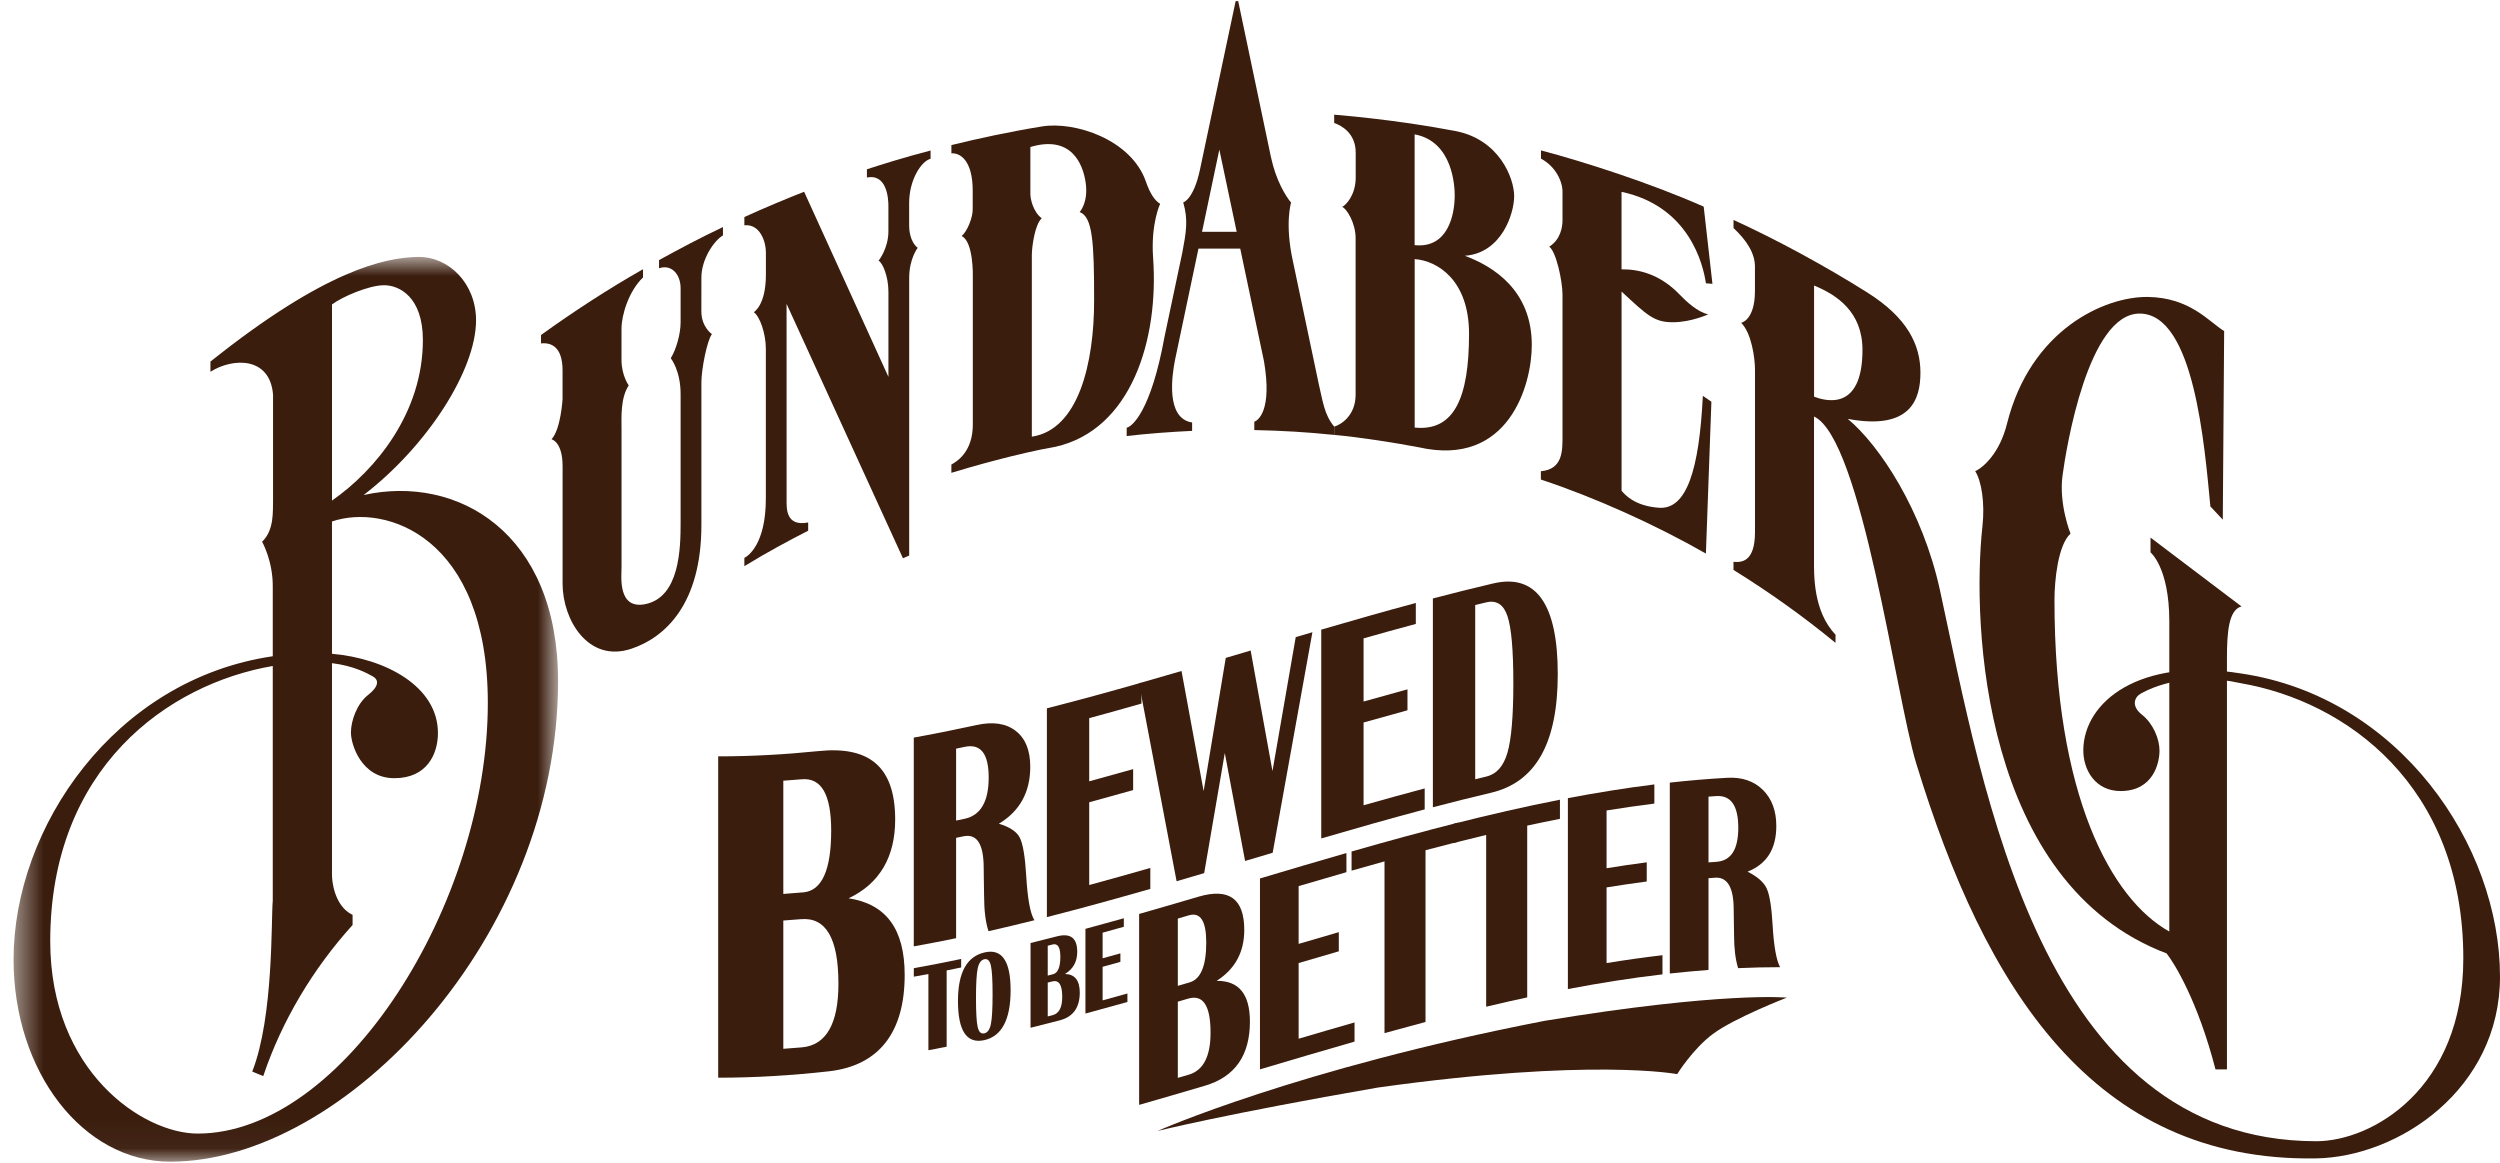 <svg width="86" height="40" viewBox="0 0 86 40" fill="none" xmlns="http://www.w3.org/2000/svg">
<g id="logo 1" clip-path="url(#clip0_4704_1364)">
<g id="Mask group">
<mask id="mask0_4704_1364" style="mask-type:alpha" maskUnits="userSpaceOnUse" x="0" y="8" width="20" height="32">
<g id="Group">
<path id="Vector" d="M0.467 8.838H19.198V39.962H0.467V8.838Z" fill="#3A1D0D"/>
</g>
</mask>
<g mask="url(#mask0_4704_1364)">
<g id="Group_2">
<path id="Vector_2" fill-rule="evenodd" clip-rule="evenodd" d="M6.801 38.995C4.912 38.995 1.728 36.855 1.728 32.378C1.728 26.418 5.774 23.531 9.383 22.91V30.984C9.323 31.59 9.421 34.97 8.677 36.862L9.056 37.018C9.693 35.115 10.781 33.305 12.129 31.82V31.47C11.676 31.263 11.44 30.68 11.42 30.109V22.813C12.189 22.906 12.65 23.171 12.822 23.267C13.045 23.391 13.037 23.614 12.657 23.911C12.278 24.209 12.072 24.795 12.072 25.2C12.072 25.605 12.426 26.77 13.565 26.77C14.702 26.77 15.065 25.92 15.065 25.217C15.065 23.608 13.256 22.65 11.42 22.49V17.939C13.259 17.311 16.781 18.451 16.781 24.183C16.781 31.098 11.799 38.995 6.801 38.995ZM11.421 10.473C11.749 10.223 12.673 9.812 13.216 9.812C13.731 9.812 14.547 10.211 14.547 11.698C14.547 14.197 12.926 16.17 11.421 17.22V10.473ZM12.508 17.029C14.693 15.35 16.376 12.735 16.376 11.019C16.376 9.738 15.424 8.817 14.373 8.838C13.249 8.861 11.198 9.275 7.239 12.439V12.788C8.024 12.295 9.29 12.272 9.393 13.578V17.238C9.379 17.553 9.445 18.23 9.016 18.635C9.016 18.635 9.392 19.299 9.383 20.184V22.575C3.937 23.374 0.467 28.468 0.467 33.006C0.467 36.871 2.854 39.962 5.858 39.962C11.888 39.962 19.198 32.194 19.198 23.43C19.198 18.308 15.725 16.316 12.508 17.029Z" fill="#3A1D0D"/>
</g>
</g>
</g>
<path id="Vector_3" fill-rule="evenodd" clip-rule="evenodd" d="M76.037 17.421L76.464 17.876L76.511 11.388C75.997 11.079 75.346 10.235 73.885 10.215C72.413 10.196 69.852 11.325 69.039 14.582C68.796 15.558 68.255 16.064 67.947 16.209C68.164 16.545 68.285 17.304 68.196 18.106C67.824 21.491 68.197 30.4 74.533 32.799C74.793 33.132 75.601 34.419 76.213 36.787H76.607V22.645C76.607 21.759 76.665 20.973 77.108 20.862L73.978 18.493L73.978 19.002C73.978 19.002 74.624 19.523 74.624 21.371V32.044C72.631 30.936 70.674 27.371 70.674 20.651C70.674 19.965 70.793 18.754 71.225 18.356C71.225 18.356 70.818 17.342 70.951 16.356C71.084 15.371 71.835 10.787 73.603 10.787C75.481 10.787 75.835 15.329 76.037 17.421Z" fill="#3A1D0D"/>
<path id="Vector_4" fill-rule="evenodd" clip-rule="evenodd" d="M58.683 19.043C56.956 18.056 54.883 17.117 53.006 16.496V16.211C53.769 16.142 53.75 15.498 53.75 14.982V10.13C53.75 9.68 53.534 8.651 53.293 8.486C53.687 8.238 53.75 7.807 53.75 7.577V6.594C53.75 6.243 53.518 5.728 53.01 5.458V5.174C54.489 5.564 56.761 6.292 58.607 7.108L58.908 9.763L58.684 9.746C58.588 9.098 58.113 7.098 55.781 6.599V9.265C56.328 9.26 57.083 9.4 57.794 10.148C57.994 10.357 58.406 10.745 58.764 10.812C58.764 10.812 58.183 11.085 57.544 11.085C56.906 11.085 56.668 10.853 55.782 10.03V16.881C55.878 16.994 56.209 17.407 57.071 17.467C58.022 17.533 58.452 16.159 58.578 13.618L58.872 13.819L58.683 19.043Z" fill="#3A1D0D"/>
<path id="Vector_5" fill-rule="evenodd" clip-rule="evenodd" d="M22.12 9.543V9.261C20.92 9.942 19.717 10.727 18.611 11.524V11.814C18.949 11.776 19.352 11.919 19.352 12.741V13.729C19.352 13.729 19.293 14.767 18.973 15.11C18.973 15.11 19.353 15.196 19.353 16.033V20.083C19.353 21.312 20.229 22.814 21.719 22.317C22.869 21.933 24.128 20.792 24.128 18.062V13.153C24.128 12.708 24.321 11.714 24.49 11.494C24.49 11.494 24.127 11.252 24.127 10.709L24.128 9.548C24.128 8.907 24.567 8.276 24.87 8.097V7.811C24.135 8.156 23.364 8.567 22.671 8.947V9.229C23.08 9.084 23.413 9.412 23.413 9.918V11.088C23.413 11.495 23.259 12.026 23.074 12.323C23.074 12.323 23.413 12.736 23.413 13.558V18.002C23.413 18.861 23.379 20.521 22.223 20.777C21.237 20.996 21.381 19.819 21.381 19.525V14.804C21.381 14.359 21.337 13.704 21.628 13.258C21.628 13.258 21.38 12.918 21.38 12.384V11.305C21.38 10.83 21.632 10.012 22.12 9.543Z" fill="#3A1D0D"/>
<path id="Vector_6" fill-rule="evenodd" clip-rule="evenodd" d="M27.662 6.597L30.562 12.965V10.044C30.562 9.489 30.355 9.035 30.223 8.968C30.223 8.968 30.561 8.551 30.561 7.957V7.084C30.561 6.837 30.513 5.967 29.822 6.108V5.823C30.269 5.678 31.078 5.419 32.012 5.178V5.462C31.684 5.549 31.275 6.195 31.275 6.981V7.773C31.275 7.895 31.298 8.307 31.569 8.526C31.569 8.526 31.276 8.892 31.276 9.563V19.11L31.062 19.205L27.058 10.453L27.059 17.184C27.059 17.463 27.016 18.126 27.801 17.973V18.257C27.181 18.57 26.373 19.006 25.606 19.476V19.191C25.737 19.127 26.345 18.717 26.345 17.148V12.001C26.345 11.467 26.136 10.88 25.93 10.739C25.93 10.739 26.347 10.504 26.347 9.455V8.671C26.347 8.33 26.153 7.695 25.606 7.75V7.466C26.256 7.166 27.204 6.774 27.662 6.597Z" fill="#3A1D0D"/>
<path id="Vector_7" fill-rule="evenodd" clip-rule="evenodd" d="M35.445 5.057V6.679C35.445 6.852 35.544 7.293 35.836 7.509C35.602 7.713 35.495 8.481 35.495 8.781V15.022C37.105 14.777 37.638 12.495 37.638 10.329C37.638 8.323 37.586 7.462 37.14 7.294C37.14 7.294 37.444 6.974 37.348 6.292C37.252 5.611 36.836 4.641 35.445 5.057ZM32.727 16.265V15.981C32.975 15.846 33.465 15.496 33.465 14.603V9.502C33.465 9.502 33.495 8.315 33.078 8.118C33.263 7.981 33.47 7.481 33.461 7.186V6.554C33.461 5.528 33.032 5.25 32.728 5.276V4.991C33.657 4.762 34.797 4.518 35.842 4.35C36.962 4.164 38.922 4.793 39.423 6.258C39.555 6.644 39.726 6.908 39.909 7.01C39.909 7.01 39.583 7.694 39.667 8.871C39.867 11.669 38.926 14.781 36.306 15.37C35.06 15.583 33.356 16.071 32.727 16.265Z" fill="#3A1D0D"/>
<path id="Vector_8" fill-rule="evenodd" clip-rule="evenodd" d="M46.636 6.107V5.247C46.636 4.569 46.125 4.309 45.896 4.23V3.945C47.759 4.101 49.257 4.354 50.057 4.505C51.58 4.794 52.087 6.136 52.087 6.746C52.087 7.356 51.65 8.708 50.389 8.799C51.377 9.164 52.694 9.989 52.694 11.87C52.694 13.237 51.9 16.084 48.812 15.388C48.037 15.239 46.806 15.043 45.896 14.96V14.676C46.098 14.622 46.633 14.318 46.633 13.58V8.195C46.633 7.654 46.314 7.166 46.17 7.117C46.295 7.063 46.636 6.711 46.636 6.107ZM50.042 6.718C50.042 6.435 49.988 4.866 48.663 4.622V8.433C49.798 8.551 50.042 7.412 50.042 6.718ZM48.665 14.708C50.029 14.849 50.535 13.674 50.535 11.484C50.535 9.637 49.451 8.97 48.665 8.913V14.708Z" fill="#3A1D0D"/>
<path id="Vector_9" fill-rule="evenodd" clip-rule="evenodd" d="M66.737 20.314C66.136 17.549 64.651 15.312 63.562 14.409C65.728 14.816 66.063 13.734 66.063 12.823C66.063 11.858 65.614 10.928 64.224 10.055C62.758 9.134 61.132 8.252 59.633 7.566V7.845C60.069 8.253 60.37 8.7 60.37 9.17V10.013C60.369 11.022 59.895 11.105 59.895 11.105C60.251 11.45 60.372 12.317 60.372 12.723V18.303C60.372 19.367 59.874 19.348 59.632 19.326V19.605C60.89 20.388 62.002 21.181 63.141 22.114L63.143 21.833C62.366 21.024 62.402 19.759 62.402 19.246V14.328C64.047 15.091 65.212 23.943 65.916 26.254C68.28 34.002 72.019 39.97 79.665 39.849C82.519 39.804 86 37.462 86 33.597C86 29.06 82.529 23.965 77.082 23.166C73.589 22.6 71.695 24.144 71.666 25.783C71.654 26.486 72.081 27.212 72.948 27.212C74.086 27.212 74.287 26.227 74.287 25.822C74.287 25.417 74.065 24.885 73.685 24.587C73.305 24.29 73.422 23.983 73.644 23.859C74.05 23.632 75.249 23.096 77.082 23.502C80.693 24.123 84.738 27.009 84.738 32.97C84.738 37.447 81.606 39.26 79.677 39.258C70.195 39.25 68.235 27.198 66.737 20.314ZM62.404 9.822C63.182 10.141 64.069 10.723 64.069 12.036C64.069 14.176 62.776 13.787 62.404 13.646V9.822Z" fill="#3A1D0D"/>
<path id="Vector_10" fill-rule="evenodd" clip-rule="evenodd" d="M41.35 7.974L41.945 5.146L42.542 7.974H41.35ZM45.367 13.219L44.478 8.994C44.188 7.686 44.413 6.97 44.413 6.97C44.231 6.752 43.895 6.217 43.72 5.401L42.594 0.039L42.506 0.04L41.278 5.839C41.061 6.865 40.703 6.964 40.703 6.964C40.879 7.561 40.804 7.993 40.671 8.693L40.06 11.581C39.592 14.159 38.937 14.681 38.758 14.713V15C39.414 14.921 40.269 14.856 41.009 14.822V14.534C40.084 14.391 40.323 12.886 40.418 12.394L41.227 8.553H42.664L43.482 12.432C43.769 14.128 43.276 14.461 43.148 14.509V14.794C44.147 14.816 44.95 14.864 45.896 14.961V14.675C45.548 14.263 45.497 13.757 45.367 13.219Z" fill="#3A1D0D"/>
<path id="Vector_11" fill-rule="evenodd" clip-rule="evenodd" d="M26.946 36.079C27.16 36.065 27.372 36.048 27.585 36.029C28.423 35.956 28.842 35.213 28.842 33.843C28.842 32.27 28.41 31.544 27.546 31.62C27.346 31.637 27.146 31.652 26.946 31.666V36.079ZM26.946 30.751C27.176 30.735 27.406 30.717 27.637 30.697C28.274 30.64 28.593 29.925 28.593 28.576C28.593 27.328 28.255 26.747 27.579 26.807C27.369 26.825 27.157 26.841 26.946 26.856V30.751ZM24.706 37.073V26.019C25.851 26.019 26.995 25.955 28.14 25.839C29.909 25.651 30.794 26.379 30.794 28.195C30.794 29.477 30.259 30.399 29.192 30.901C30.478 31.099 31.121 31.95 31.121 33.541C31.121 35.494 30.256 36.651 28.524 36.852C27.252 36.994 25.979 37.073 24.706 37.073Z" fill="#3A1D0D"/>
<path id="Vector_12" fill-rule="evenodd" clip-rule="evenodd" d="M32.89 28.227C32.988 28.207 33.086 28.186 33.184 28.166C33.735 28.048 34.011 27.572 34.011 26.748C34.011 25.923 33.735 25.575 33.184 25.692C33.086 25.714 32.988 25.734 32.89 25.754V28.227ZM31.434 32.555V25.373C32.153 25.244 32.873 25.099 33.592 24.942C34.153 24.818 34.602 24.882 34.937 25.14C35.273 25.398 35.441 25.809 35.441 26.378C35.441 27.247 35.081 27.905 34.361 28.336C34.73 28.446 34.97 28.604 35.079 28.813C35.188 29.022 35.262 29.459 35.302 30.127C35.348 30.922 35.442 31.432 35.584 31.656C35.057 31.788 34.531 31.914 34.004 32.033C33.903 31.722 33.853 31.317 33.853 30.819C33.85 30.678 33.848 30.536 33.846 30.395L33.839 29.86C33.839 29.031 33.605 28.671 33.14 28.769C33.056 28.787 32.973 28.805 32.89 28.822V32.274C32.405 32.374 31.919 32.468 31.434 32.555Z" fill="#3A1D0D"/>
<path id="Vector_13" fill-rule="evenodd" clip-rule="evenodd" d="M39.266 23.482V24.203C38.667 24.374 38.068 24.542 37.469 24.704V26.877C37.972 26.741 38.476 26.601 38.98 26.458V27.179C38.476 27.322 37.972 27.462 37.469 27.598V30.445C38.169 30.255 38.87 30.058 39.571 29.857V30.578C38.385 30.918 37.199 31.246 36.013 31.548V24.366C37.098 24.09 38.182 23.792 39.266 23.482Z" fill="#3A1D0D"/>
<path id="Vector_14" fill-rule="evenodd" clip-rule="evenodd" d="M45.147 21.748C44.691 24.276 44.235 26.805 43.78 29.335C43.463 29.429 43.148 29.523 42.831 29.617C42.598 28.38 42.366 27.142 42.133 25.904C41.897 27.282 41.66 28.659 41.424 30.035C41.108 30.129 40.791 30.222 40.475 30.314C40.044 28.046 39.612 25.776 39.181 23.505C39.669 23.366 40.156 23.225 40.644 23.082C40.898 24.46 41.151 25.837 41.405 27.215C41.658 25.688 41.913 24.16 42.166 22.632C42.452 22.548 42.737 22.463 43.022 22.378C43.272 23.761 43.522 25.144 43.773 26.527C44.04 24.99 44.307 23.453 44.573 21.917C44.765 21.861 44.956 21.804 45.147 21.748Z" fill="#3A1D0D"/>
<path id="Vector_15" fill-rule="evenodd" clip-rule="evenodd" d="M48.704 20.742V21.463C48.105 21.624 47.506 21.79 46.907 21.96V24.133C47.41 23.99 47.913 23.85 48.417 23.713V24.434C47.913 24.571 47.41 24.711 46.907 24.854V27.701C47.608 27.502 48.308 27.308 49.009 27.122V27.843C47.823 28.158 46.637 28.495 45.451 28.842V21.66C46.535 21.342 47.62 21.033 48.704 20.742Z" fill="#3A1D0D"/>
<path id="Vector_16" fill-rule="evenodd" clip-rule="evenodd" d="M50.747 26.806C50.874 26.775 51.001 26.745 51.129 26.714C51.479 26.631 51.721 26.359 51.856 25.895C51.991 25.431 52.059 24.633 52.059 23.5C52.059 22.367 51.992 21.599 51.858 21.198C51.725 20.797 51.482 20.637 51.129 20.721C51.001 20.751 50.874 20.782 50.747 20.813V26.806ZM49.291 27.77V20.587C49.984 20.405 50.678 20.232 51.372 20.069C52.849 19.724 53.587 20.791 53.587 23.188C53.587 25.579 52.822 26.911 51.29 27.271C50.624 27.428 49.958 27.595 49.291 27.77Z" fill="#3A1D0D"/>
<path id="Vector_17" fill-rule="evenodd" clip-rule="evenodd" d="M33.064 32.988V33.281C32.897 33.316 32.731 33.35 32.565 33.383V36.006C32.355 36.048 32.146 36.089 31.937 36.128V33.506C31.77 33.538 31.602 33.569 31.435 33.598V33.306C31.978 33.209 32.521 33.102 33.064 32.988Z" fill="#3A1D0D"/>
<path id="Vector_18" fill-rule="evenodd" clip-rule="evenodd" d="M33.86 32.998C33.748 33.023 33.673 33.128 33.633 33.312C33.594 33.496 33.574 33.838 33.574 34.337C33.574 34.834 33.594 35.167 33.633 35.334C33.673 35.502 33.748 35.572 33.86 35.548C33.971 35.523 34.046 35.418 34.086 35.233C34.125 35.048 34.145 34.707 34.145 34.209C34.145 33.712 34.125 33.38 34.086 33.212C34.046 33.044 33.971 32.973 33.86 32.998ZM33.876 32.762C34.469 32.629 34.765 33.059 34.765 34.065C34.765 35.069 34.464 35.645 33.86 35.781C33.255 35.915 32.954 35.462 32.954 34.435C32.954 33.452 33.261 32.899 33.876 32.762Z" fill="#3A1D0D"/>
<path id="Vector_19" fill-rule="evenodd" clip-rule="evenodd" d="M36.042 34.965C36.098 34.951 36.154 34.936 36.211 34.922C36.431 34.865 36.541 34.656 36.541 34.294C36.541 33.879 36.428 33.702 36.2 33.761C36.147 33.774 36.094 33.788 36.042 33.801V34.965ZM36.042 33.56C36.102 33.544 36.163 33.529 36.224 33.514C36.392 33.47 36.476 33.27 36.476 32.914C36.476 32.586 36.387 32.445 36.209 32.49C36.154 32.504 36.097 32.519 36.042 32.533V33.56ZM35.451 35.355V32.44C35.752 32.365 36.054 32.289 36.357 32.211C36.824 32.09 37.057 32.266 37.057 32.742C37.057 33.081 36.916 33.336 36.635 33.505C36.974 33.513 37.144 33.725 37.144 34.144C37.144 34.66 36.915 34.98 36.458 35.099C36.123 35.187 35.787 35.272 35.451 35.355Z" fill="#3A1D0D"/>
<path id="Vector_20" fill-rule="evenodd" clip-rule="evenodd" d="M38.66 31.588V31.881C38.416 31.949 38.173 32.017 37.93 32.084V32.965C38.134 32.909 38.339 32.852 38.542 32.795V33.088C38.339 33.145 38.134 33.202 37.93 33.258V34.413C38.214 34.335 38.499 34.256 38.783 34.176V34.468C38.302 34.604 37.82 34.737 37.339 34.866V31.952C37.779 31.833 38.219 31.712 38.66 31.588Z" fill="#3A1D0D"/>
<path id="Vector_21" fill-rule="evenodd" clip-rule="evenodd" d="M40.517 37.079C40.643 37.042 40.77 37.005 40.897 36.968C41.394 36.821 41.643 36.34 41.643 35.525C41.643 34.592 41.387 34.201 40.873 34.353C40.754 34.387 40.636 34.422 40.517 34.457V37.079ZM40.517 33.913C40.654 33.873 40.79 33.833 40.927 33.793C41.306 33.681 41.495 33.224 41.495 32.422C41.495 31.681 41.295 31.37 40.894 31.488C40.768 31.525 40.642 31.562 40.517 31.599V33.913ZM39.186 38.008V31.44C39.866 31.246 40.546 31.047 41.226 30.847C42.278 30.536 42.803 30.916 42.803 31.991C42.803 32.754 42.485 33.338 41.852 33.741C42.616 33.733 42.997 34.199 42.997 35.142C42.997 36.306 42.484 37.042 41.455 37.347C40.698 37.571 39.942 37.792 39.186 38.008Z" fill="#3A1D0D"/>
<path id="Vector_22" fill-rule="evenodd" clip-rule="evenodd" d="M46.317 29.344V30.003C45.769 30.161 45.221 30.321 44.673 30.482V32.47C45.134 32.334 45.594 32.199 46.055 32.066V32.725C45.594 32.858 45.134 32.993 44.673 33.129V35.732C45.314 35.543 45.955 35.355 46.596 35.172V35.831C45.512 36.142 44.427 36.463 43.343 36.786V30.219C44.334 29.923 45.326 29.629 46.317 29.344Z" fill="#3A1D0D"/>
<path id="Vector_23" fill-rule="evenodd" clip-rule="evenodd" d="M50.164 28.297V28.956C49.789 29.05 49.414 29.147 49.038 29.247V35.156C48.568 35.28 48.097 35.409 47.627 35.539V29.631C47.249 29.736 46.872 29.843 46.494 29.951V29.292C47.717 28.941 48.941 28.605 50.164 28.297Z" fill="#3A1D0D"/>
<path id="Vector_24" fill-rule="evenodd" clip-rule="evenodd" d="M53.662 27.51V28.169C53.286 28.242 52.911 28.32 52.536 28.401V34.31C52.065 34.411 51.594 34.519 51.124 34.631V28.722C50.746 28.812 50.369 28.906 49.991 29.001V28.342C51.215 28.032 52.438 27.749 53.662 27.51Z" fill="#3A1D0D"/>
<path id="Vector_25" fill-rule="evenodd" clip-rule="evenodd" d="M56.91 26.984V27.643C56.362 27.712 55.814 27.791 55.266 27.88V29.867C55.727 29.792 56.187 29.724 56.648 29.664V30.323C56.187 30.384 55.727 30.452 55.266 30.527V33.13C55.906 33.025 56.548 32.934 57.189 32.859V33.518C56.104 33.645 55.019 33.817 53.935 34.024V27.456C54.927 27.268 55.919 27.108 56.91 26.984Z" fill="#3A1D0D"/>
<path id="Vector_26" fill-rule="evenodd" clip-rule="evenodd" d="M58.772 29.666C58.861 29.659 58.951 29.652 59.041 29.647C59.545 29.613 59.797 29.228 59.797 28.473C59.797 27.72 59.545 27.352 59.041 27.385C58.951 27.391 58.861 27.397 58.772 27.404V29.666ZM57.441 33.489V26.922C58.099 26.849 58.756 26.793 59.414 26.756C59.927 26.727 60.337 26.87 60.644 27.173C60.951 27.477 61.105 27.892 61.105 28.412C61.105 29.209 60.775 29.723 60.116 29.986C60.455 30.154 60.674 30.348 60.773 30.561C60.873 30.774 60.941 31.191 60.977 31.809C61.019 32.547 61.106 33.034 61.235 33.271C60.754 33.271 60.272 33.283 59.791 33.304C59.698 33.003 59.652 32.626 59.652 32.171C59.65 32.041 59.648 31.911 59.646 31.781C59.644 31.618 59.641 31.454 59.639 31.291C59.639 30.534 59.426 30.164 59.001 30.193C58.924 30.198 58.848 30.204 58.772 30.209V33.366C58.328 33.399 57.884 33.441 57.441 33.489Z" fill="#3A1D0D"/>
<path id="Vector_27" fill-rule="evenodd" clip-rule="evenodd" d="M39.815 38.907C39.815 38.907 44.614 36.771 53.132 35.117C59.258 34.105 61.468 34.318 61.468 34.318C61.468 34.318 59.659 35.018 58.921 35.57C58.227 36.089 57.695 36.95 57.695 36.95C57.695 36.95 54.746 36.382 47.391 37.413C42.166 38.319 39.815 38.907 39.815 38.907Z" fill="#3A1D0D"/>
</g>
<defs>
<clipPath id="clip0_4704_1364">
<rect width="86" height="40" fill="white"/>
</clipPath>
</defs>
</svg>
